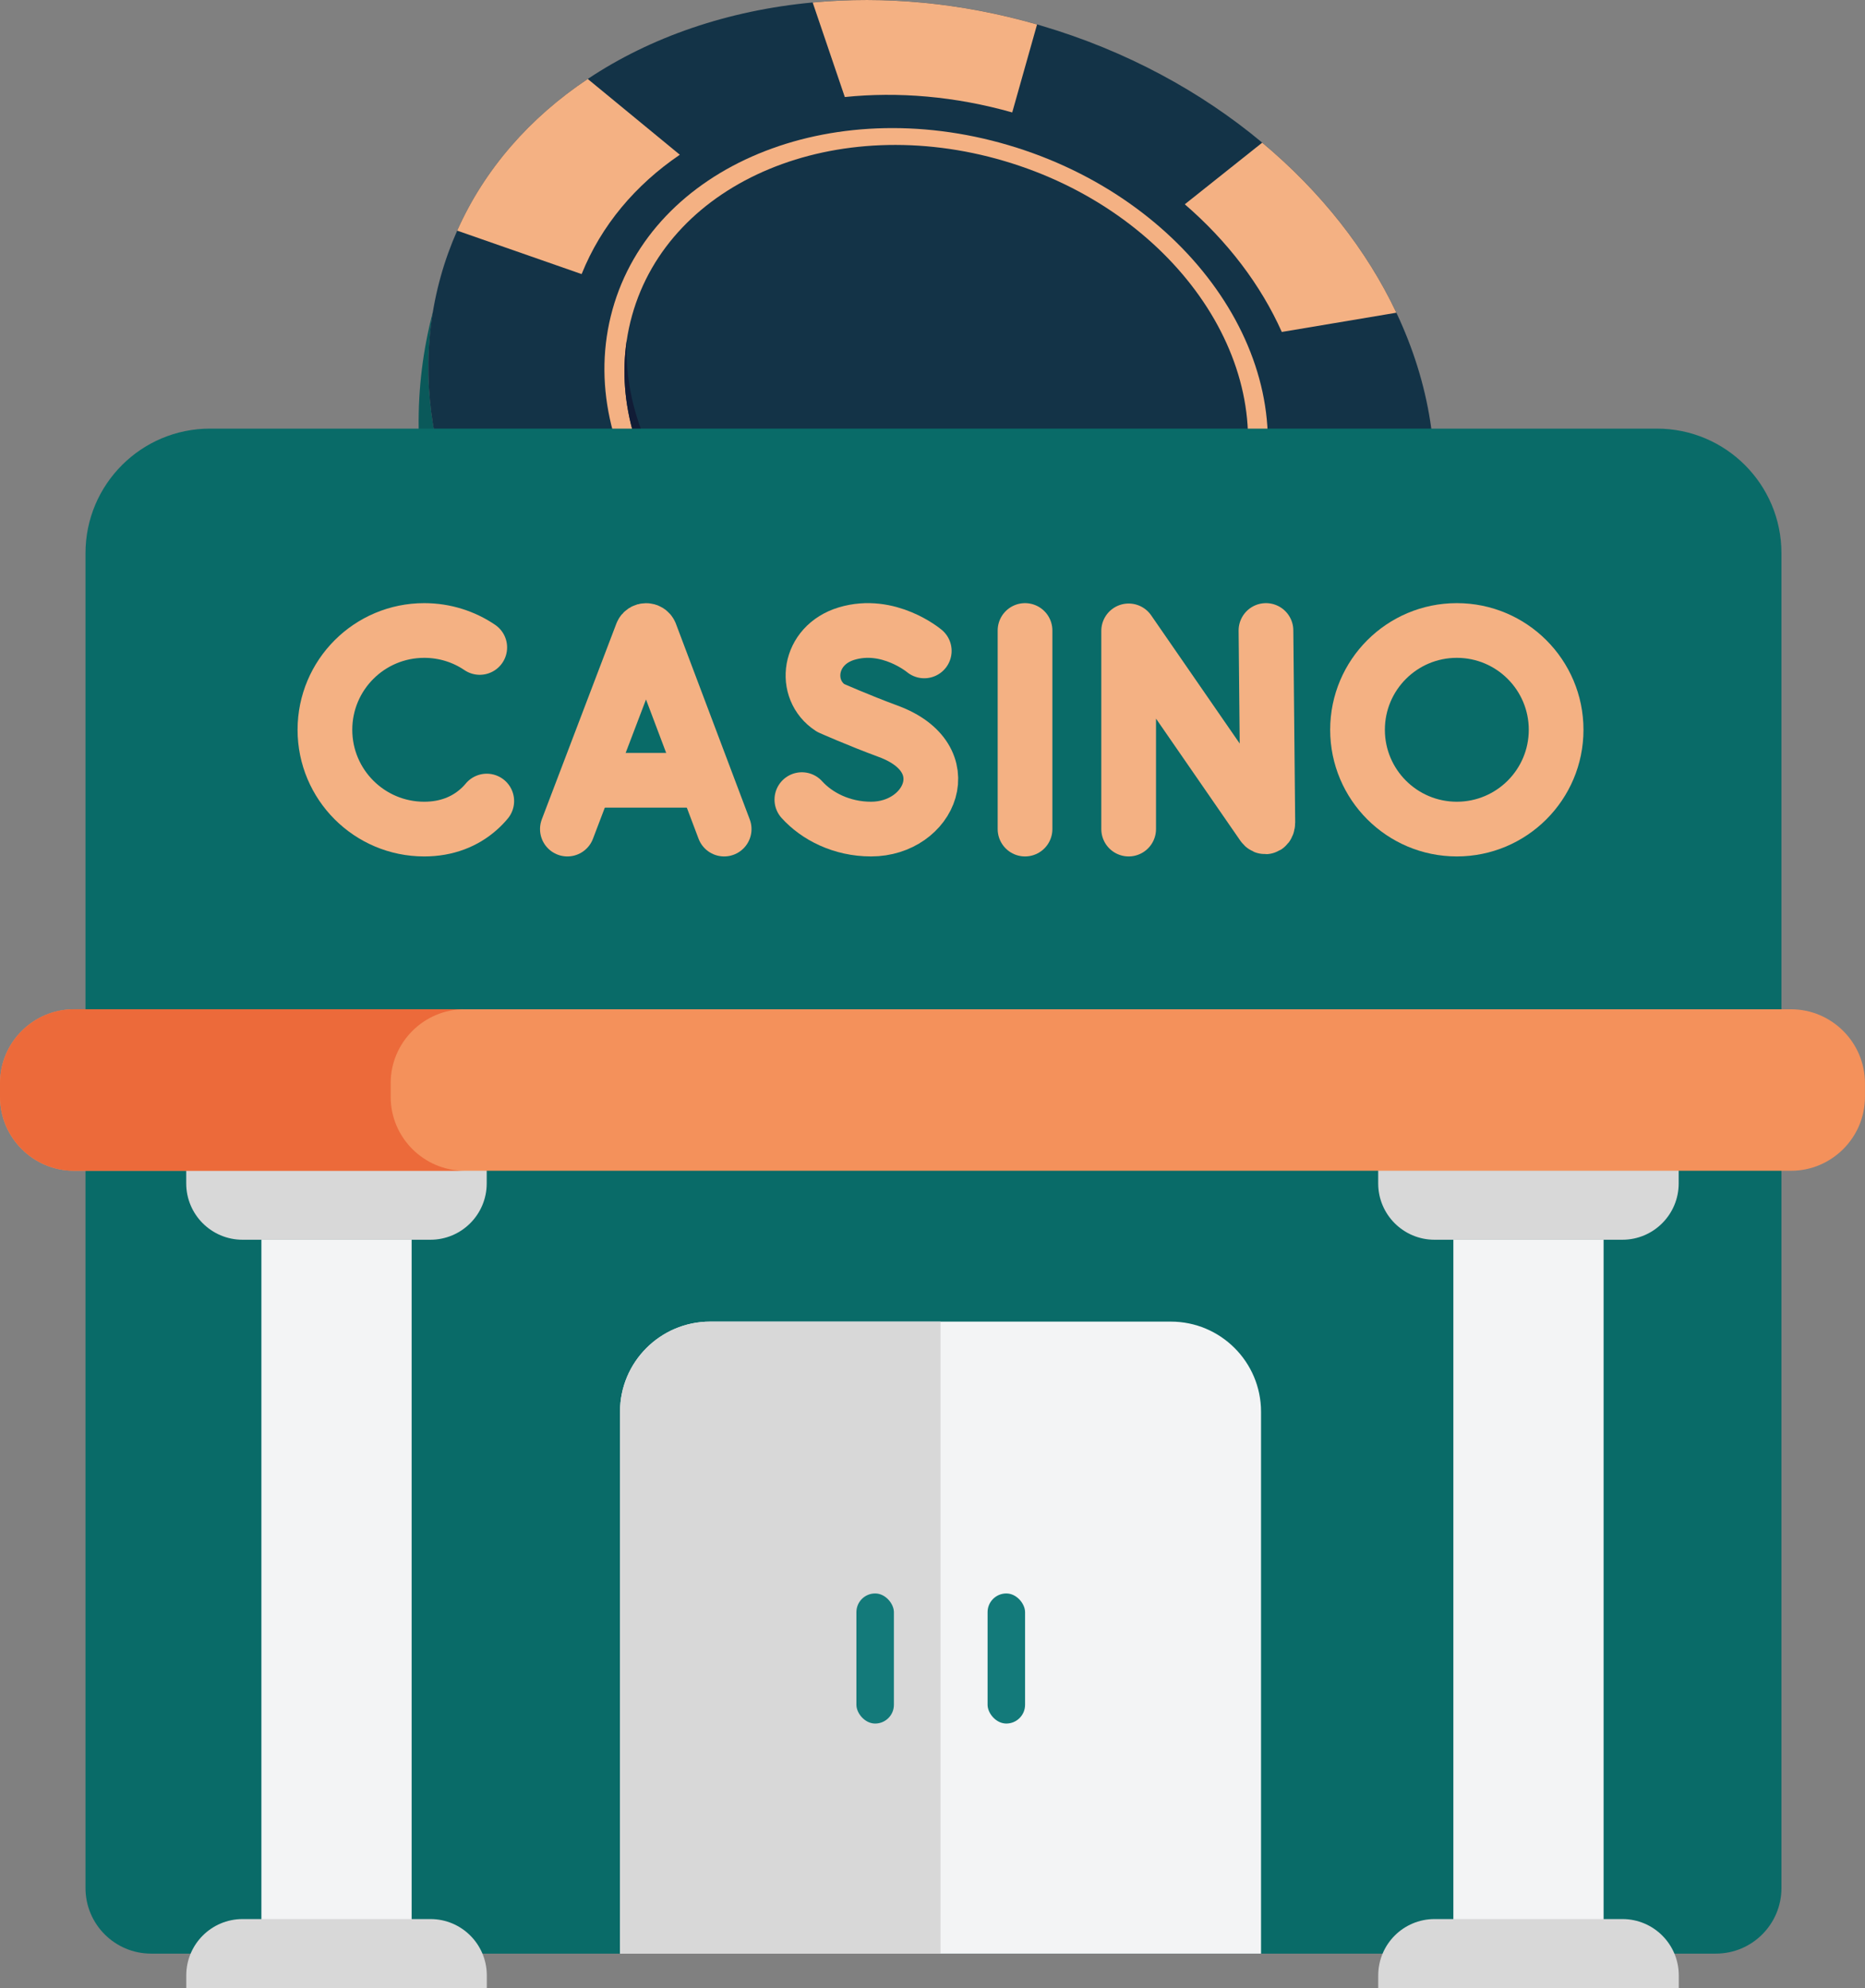 <?xml version="1.0" encoding="UTF-8"?>
<svg id="Layer_2" xmlns="http://www.w3.org/2000/svg" viewBox="0 0 43.123 45.971">
  <rect x="0" y="0" width="43.123" height="45.971" fill="#808080" stroke="none"/>
  <defs>
    <style>
      .cls-1 {
        fill: #096b68;
      }

      .cls-2 {
        fill: #f3f4f5;
      }

      .cls-3 {
        fill: #f6c79a;
      }

      .cls-4 {
        fill: #d8d8d8;
      }

      .cls-5 {
        fill: #f4b183;
      }

      .cls-6 {
        fill: #133347;
      }

      .cls-7 {
        fill: none;
        stroke: #f4b183;
        stroke-linecap: round;
        stroke-linejoin: round;
        stroke-width: 1.265px;
      }

      .cls-8 {
        fill: #0a595a;
      }

      .cls-9 {
        fill: #111c36;
      }

      .cls-10 {
        fill: #ec6a3a;
      }

      .cls-11 {
        fill: #137a7a;
      }

      .cls-12 {
        fill: #f4915b;
      }
    </style>
  </defs>
  <g id="_x2014_ÎÓÈ_x5F_1">
    <g>
      <g>
        <path class="cls-8" d="M18.797,20.921c-.101-.027-.201-.055-.3-.085-2.196-.649-4.088-1.826-5.548-3.33-1.387-1.426-2.385-3.146-2.892-4.986l-0-.001c-.473-1.716-.516-3.536-.044-5.321-.209,1.245-.108,2.508.258,3.729.518,1.734,1.573,3.379,3.038,4.759l0.0.001c1.506,1.42,3.445,2.558,5.682,3.218.144.043.29.084.435.121,2.103.553,4.188.609,6.074.244,2.077-.401,3.914-1.311,5.27-2.632.997-.971,1.734-2.163,2.116-3.535.027-.096.052-.193.075-.289-.057.322-.129.643-.218.964-.487,1.753-1.42,3.266-2.658,4.468-1.423,1.385-3.253,2.359-5.275,2.82l-.001-0c-1.892.431-3.953.412-6.011-.144Z"/>
        <path class="cls-6" d="M19.424,19.026c-.145-.038-.29-.078-.435-.121-2.237-.66-4.176-1.797-5.682-3.218-1.464-1.38-2.519-3.027-3.038-4.76-.444-1.483-.497-3.029-.08-4.529.102-.368.231-.723.382-1.065.636-1.43,1.687-2.618,3.019-3.507,1.457-.973,3.25-1.587,5.201-1.769,1.651-.155,3.417-.002,5.188.508.035.01.07.02.105.031,1.959.579,3.69,1.523,5.101,2.702,1.356,1.133,2.418,2.482,3.102,3.932.77,1.629,1.065,3.386.769,5.105-.044.257-.101.513-.172.766-.382,1.373-1.119,2.565-2.116,3.535-1.356,1.321-3.193,2.231-5.27,2.632-1.886.365-3.972.309-6.074-.244Z"/>
        <path class="cls-5" d="M19.972,15.384c-4.133-1.221-6.734-4.903-5.81-8.224.924-3.321,5.024-5.024,9.157-3.803,4.133,1.221,6.734,4.903,5.811,8.224-.924,3.321-5.024,5.024-9.158,3.803Z"/>
        <path class="cls-5" d="M29.638,7.676c-.484-1.085-1.253-2.098-2.243-2.952l1.79-1.425c1.356,1.133,2.418,2.482,3.102,3.932l-2.65.445Z"/>
        <path class="cls-5" d="M19.534,2.244L18.791.058c1.651-.155,3.417-.002,5.188.508l-.574,2.034c-1.323-.375-2.64-.483-3.871-.356Z"/>
        <path class="cls-5" d="M13.449,6.338l-2.878-1.005c.636-1.43,1.687-2.618,3.019-3.507l2.129,1.752c-1.022.695-1.817,1.631-2.27,2.759Z"/>
        <path class="cls-5" d="M13.307,15.687c-1.464-1.38-2.519-3.027-3.038-4.76l3.09-.457c.415,1.266,1.216,2.462,2.31,3.46l-2.362,1.756Z"/>
        <path class="cls-5" d="M19.424,19.026l.673-2.732c1.528.398,3.043.439,4.418.178l.983,2.799c-1.886.365-3.972.309-6.074-.244Z"/>
        <path class="cls-3" d="M30.768,16.638l-2.392-2.056c.774-.732,1.347-1.639,1.639-2.69.028-.099.052-.197.073-.295l2.968.74c-.044.257-.101.513-.172.766-.382,1.373-1.119,2.565-2.116,3.535Z"/>
        <path class="cls-6" d="M20.075,15.027c-3.884-1.147-6.33-4.608-5.461-7.73.868-3.121,4.722-4.722,8.607-3.574,3.885,1.147,6.33,4.608,5.462,7.73-.869,3.121-4.722,4.722-8.608,3.574Z"/>
        <path class="cls-9" d="M20.075,15.027c-3.652-1.079-6.032-4.202-5.582-7.166-.137,2.811,2.178,5.659,5.63,6.679,3.885,1.147,7.739-.453,8.608-3.574.051-.187.092-.377.121-.565-.017.352-.073.703-.17,1.053-.869,3.121-4.722,4.721-8.608,3.574Z"/>
        <path class="cls-3" d="M30.083,18.245l.685-1.607c.997-.971,1.734-2.163,2.116-3.535.027-.096.052-.193.075-.289-.057.322-.129.643-.218.964-.487,1.753-1.42,3.266-2.658,4.468Z"/>
        <path class="cls-5" d="M18.797,20.921l.627-1.894c2.103.553,4.188.609,6.074.244l-.691,1.795-.001-0c-1.892.431-3.953.412-6.011-.144Z"/>
        <path class="cls-5" d="M12.948,17.506c-1.387-1.426-2.385-3.146-2.892-4.986l-0-.001.213-1.591c.518,1.734,1.573,3.379,3.038,4.759l0.0.001-.359,1.819Z"/>
      </g>
      <g id="g5146">
        <path id="path5148" class="cls-1" d="M39.673,45.174H3.493c-.837,0-1.516-.679-1.516-1.516V12.791c0-1.59,1.289-2.88,2.88-2.88h33.454c1.59,0,2.88,1.289,2.88,2.88v30.867c0,.837-.679,1.516-1.516,1.516"/>
      </g>
      <path id="path5154" class="cls-2" d="M9.518,45.174h-3.474v-16.508h3.474v16.508Z"/>
      <g id="g5158">
        <path id="path5160" class="cls-4" d="M9.952,28.667h-4.343c-.72,0-1.303-.583-1.303-1.303v-1.161h6.948v1.161c0,.72-.583,1.303-1.303,1.303"/>
      </g>
      <g id="g5166">
        <path id="path5168" class="cls-4" d="M11.255,45.971h-6.948v-.293c0-.72.583-1.303,1.303-1.303h4.343c.72,0,1.303.583,1.303,1.303v.293Z"/>
      </g>
      <path id="path5174" class="cls-2" d="M37.079,45.174h-3.474v-16.508h3.474v16.508Z"/>
      <g id="g5178">
        <path id="path5180" class="cls-4" d="M37.513,28.667h-4.343c-.72,0-1.303-.583-1.303-1.303v-1.161h6.948v1.161c0,.72-.583,1.303-1.303,1.303"/>
      </g>
      <g id="g5186">
        <path id="path5188" class="cls-4" d="M38.816,45.971h-6.948v-.293c0-.72.583-1.303,1.303-1.303h4.343c.72,0,1.303.583,1.303,1.303v.293Z"/>
      </g>
      <g id="g5194">
        <path id="path5196" class="cls-12" d="M41.415,27.072H1.708c-.939,0-1.708-.769-1.708-1.708v-.318c0-.94.769-1.708,1.708-1.708h39.706c.94,0,1.708.769,1.708,1.708v.318c0,.94-.769,1.708-1.708,1.708"/>
      </g>
      <g id="g5198">
        <path id="path5200" class="cls-10" d="M9.033,25.363v-.318c0-.94.769-1.708,1.708-1.708H1.708C.769,23.337,0,24.105,0,25.045v.318C0,26.303.769,27.072,1.708,27.072h9.033c-.94,0-1.708-.769-1.708-1.708"/>
      </g>
      <g id="g5202">
        <path id="path5204" class="cls-2" d="M29.159,45.174h-14.823v-12.528c0-1.152.934-2.086,2.086-2.086h10.65c1.152,0,2.086.934,2.086,2.086v12.528Z"/>
      </g>
      <g id="g5206">
        <path id="path5208" class="cls-4" d="M21.747,30.56h-5.325c-1.152,0-2.086.934-2.086,2.086v12.528h7.411v-14.614Z"/>
      </g>
      <g>
        <g id="g5230">
          <path id="path5232" class="cls-7" d="M13.119,19.171l1.724-4.527c.035-.086.157-.086.193-0l1.708,4.527"/>
        </g>
        <g id="g5234">
          <path id="path5236" class="cls-7" d="M13.656,18.043h2.558"/>
        </g>
        <g id="g5238">
          <path id="path5240" class="cls-7" d="M26.097,19.171v-4.583l3.099,4.487c.058.083.119.042.119-.059l-.043-4.437"/>
        </g>
        <g id="g5242">
          <path id="path5244" class="cls-7" d="M23.701,14.579v4.592"/>
        </g>
        <g id="g5246">
          <path id="path5248" class="cls-7" d="M11.093,14.971c-.366-.248-.808-.392-1.284-.392-1.268,0-2.296,1.028-2.296,2.296s1.028,2.296,2.296,2.296c.515,0,.939-.17,1.26-.456.067-.059.129-.123.186-.192"/>
        </g>
        <g id="g5250">
          <path id="path5252" class="cls-7" d="M21.371,15.051s-.824-.693-1.796-.4c-.892.269-1.017,1.297-.371,1.718,0,0,.633.282,1.336.542,1.691.624.963,2.26-.399,2.26-.682,0-1.254-.298-1.6-.681"/>
        </g>
        <g id="g5254">
          <path id="path5256" class="cls-7" d="M35.981,16.875c0,1.268-1.028,2.296-2.296,2.296s-2.296-1.028-2.296-2.296,1.028-2.296,2.296-2.296,2.296,1.028,2.296,2.296Z"/>
        </g>
      </g>
      <rect class="cls-11" x="22.835" y="36.846" width=".867" height="3.008" rx=".433" ry=".433"/>
      <rect class="cls-11" x="19.802" y="36.846" width=".867" height="3.008" rx=".433" ry=".433"/>
    </g>
  </g>
</svg>
